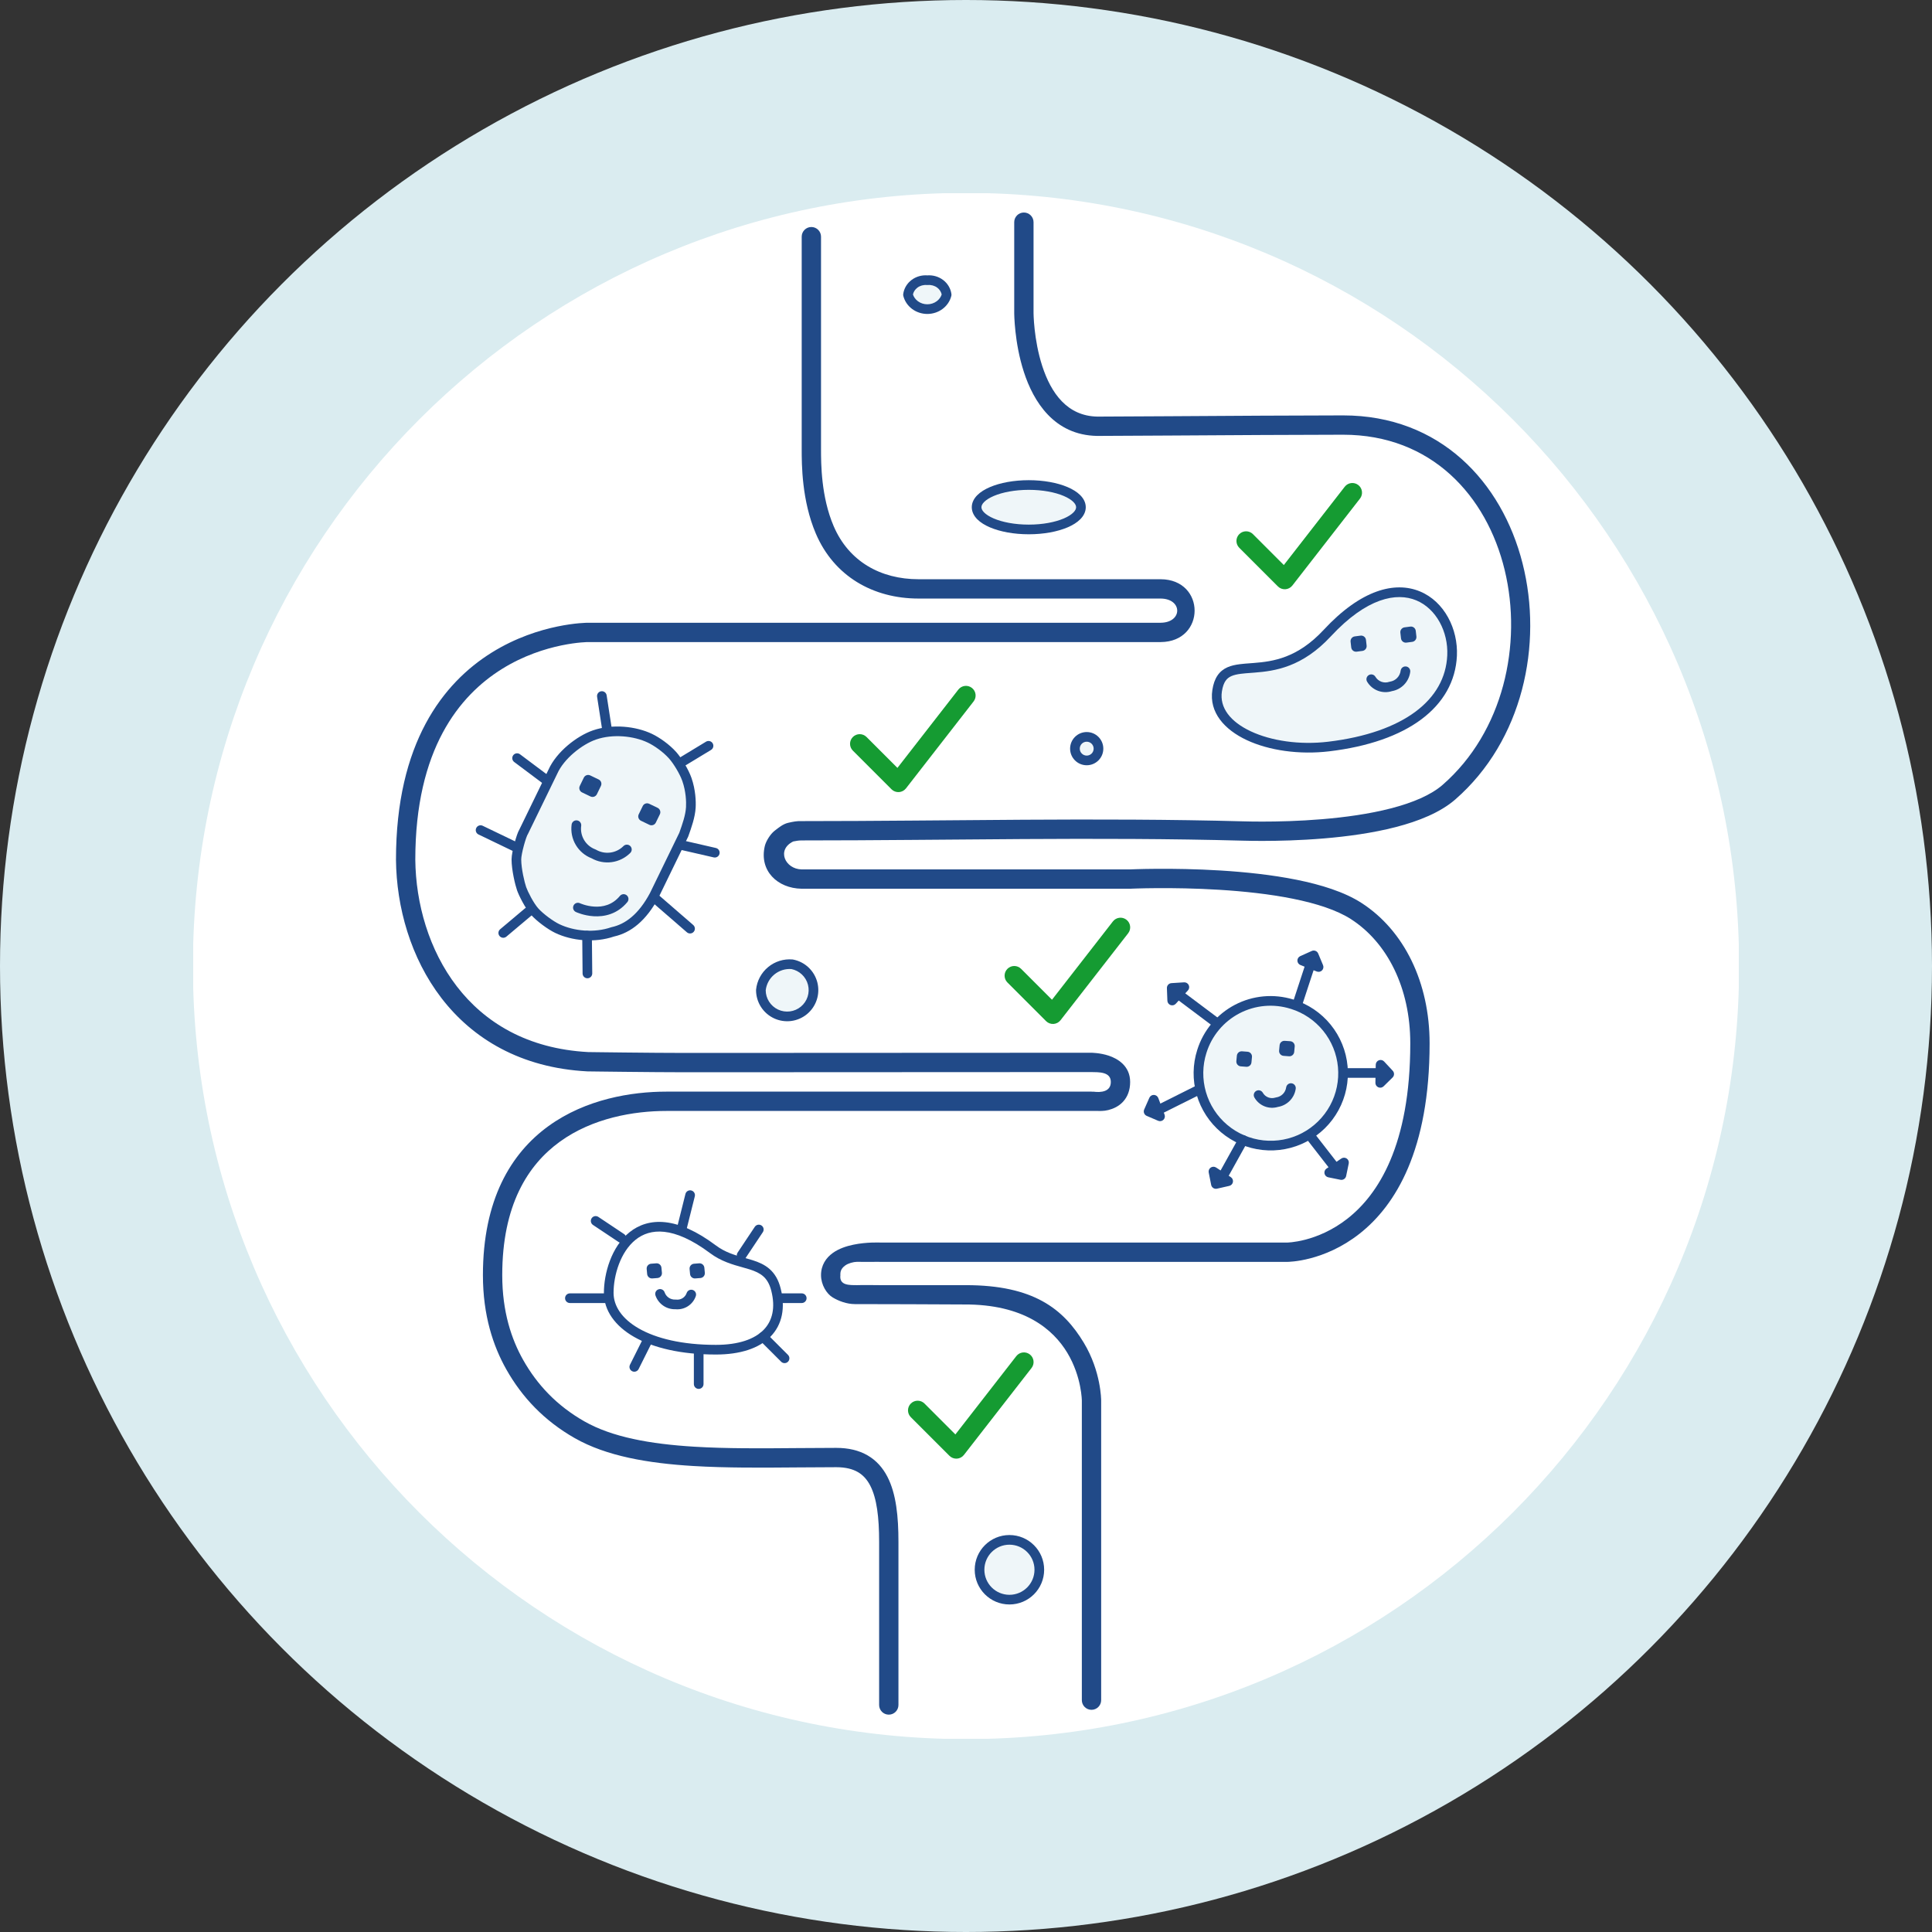 <svg xmlns="http://www.w3.org/2000/svg" fill="none" viewBox="0 0 200 200" height="200" width="200">
<rect x="0" y="0" width="200" height="200" fill="#333333" stroke="none"/>
<circle fill="#DAECF0" r="100" cy="100" cx="100"></circle>
<g clip-path="url(#clip0_5004_28749)">
<path fill="white" d="M100 180.031C144.2 180.031 180.031 144.2 180.031 100C180.031 55.8 144.2 19.969 100 19.969C55.8 19.969 19.969 55.8 19.969 100C19.969 144.2 55.8 180.031 100 180.031Z"></path>
<path fill="#214A88" d="M105.992 22C106.544 22 106.992 22.448 106.992 23V32.379L106.992 32.382L106.992 32.401C106.993 32.42 106.993 32.449 106.994 32.487C106.996 32.565 106.999 32.681 107.006 32.832C107.02 33.132 107.049 33.566 107.106 34.089C107.221 35.138 107.448 36.522 107.895 37.897C108.808 40.701 110.479 43.075 113.609 43.126C113.97 43.132 117.013 43.113 120.984 43.088C126.868 43.051 134.788 43.002 139.041 43.002C159.121 43.002 164.614 70.577 150.656 82.755C149.106 84.106 146.864 85.005 144.491 85.618C142.095 86.238 139.456 86.594 137.019 86.797C134.577 87 132.314 87.051 130.662 87.051C129.836 87.051 129.161 87.038 128.691 87.026C113.451 86.615 98.233 87.001 82.992 87.001C82.705 87.001 82.423 87.043 82.143 87.103C82.131 87.106 82.12 87.109 82.109 87.111C80.362 87.969 81.271 89.963 82.981 90.001L82.992 90.001H82.993L82.995 90.001L116.97 90.001L116.998 90C117.032 89.998 117.081 89.996 117.146 89.994C117.275 89.989 117.464 89.982 117.706 89.975C118.19 89.961 118.886 89.945 119.742 89.94C121.451 89.928 123.799 89.957 126.353 90.114C128.903 90.272 131.676 90.56 134.229 91.074C136.762 91.584 139.168 92.333 140.922 93.46C145.377 96.321 147.992 101.735 147.992 108.001C147.992 119.041 144.475 124.773 140.744 127.71C138.898 129.163 137.05 129.892 135.658 130.257C134.962 130.44 134.377 130.533 133.96 130.579C133.751 130.603 133.584 130.615 133.465 130.621C133.405 130.624 133.358 130.626 133.323 130.627C133.306 130.627 133.291 130.628 133.281 130.628L133.267 130.628L133.26 130.628H133.258H91.065C91.057 130.628 91.049 130.628 91.04 130.628C91.032 130.628 91.025 130.627 91.017 130.627L91.011 130.627L90.977 130.625C90.946 130.624 90.898 130.623 90.836 130.622C90.711 130.621 90.529 130.622 90.31 130.63C89.867 130.646 88.891 130.619 88.726 130.622C88.332 130.63 87.809 130.775 87.498 131C86.992 131.367 86.992 131.731 86.992 132H86.998C86.86 133.097 87.958 133.029 88.726 133.038C89.505 133.014 90.285 133.034 91.065 133.038H99.998C106.998 133.038 110.085 135.5 112.197 139.003C113.097 140.497 113.544 141.983 113.766 143.09C113.878 143.646 113.934 144.111 113.963 144.443C113.977 144.609 113.984 144.742 113.988 144.837C113.99 144.884 113.991 144.922 113.992 144.949L113.992 144.982L113.992 144.993L113.992 144.997V144.999V145V176C113.992 176.552 113.544 177 112.992 177C112.44 177 111.992 176.552 111.992 176L111.992 145.003L111.992 145.002L111.992 145L111.992 144.988C111.992 144.974 111.991 144.95 111.99 144.917C111.987 144.851 111.982 144.748 111.97 144.615C111.947 144.347 111.9 143.956 111.805 143.484C111.615 142.536 111.235 141.282 110.484 140.035C109.02 137.607 105.998 135 99.776 135.038C96.017 135.022 92.256 135 88.498 135C87.662 135 86.819 134.684 86.198 134.309C85.57 133.931 84.992 133.004 84.992 132C84.992 130.96 85.521 130.207 86.198 129.716C86.838 129.251 87.63 128.999 88.324 128.854C89.032 128.705 89.727 128.65 90.235 128.631C90.492 128.622 90.706 128.621 90.859 128.623C90.935 128.624 90.996 128.625 91.039 128.626L91.086 128.628L133.254 128.628L133.256 128.628L133.257 128.628H133.258L133.272 128.628C133.281 128.627 133.293 128.627 133.307 128.627C133.322 128.626 133.34 128.625 133.36 128.624C133.442 128.62 133.57 128.611 133.737 128.592C134.07 128.554 134.559 128.478 135.15 128.323C136.333 128.012 137.919 127.389 139.507 126.139C142.643 123.67 145.992 118.588 145.992 108.001C145.992 102.265 143.607 97.561 139.841 95.142C138.4 94.217 136.285 93.528 133.834 93.035C131.402 92.546 128.728 92.265 126.229 92.111C123.734 91.956 121.433 91.929 119.755 91.94C118.916 91.945 118.235 91.96 117.764 91.974C117.529 91.981 117.346 91.987 117.223 91.992C117.162 91.995 117.115 91.997 117.084 91.998L117.05 91.999L117.041 92L117.04 92C117.024 92.001 117.008 92.001 116.992 92.001H82.992L82.985 92.001L82.973 92.001C80.498 91.96 78.573 90.151 79.171 87.59L79.173 87.581L79.174 87.577C79.298 87.064 79.74 86.359 80.165 86.019L80.176 86.01L80.202 85.99C80.605 85.674 81.058 85.307 81.567 85.183L81.569 85.183L81.572 85.182L81.581 85.18L81.612 85.173C82.075 85.066 82.552 84.971 83.029 85.001C98.276 85.001 113.499 84.615 128.745 85.026C129.199 85.038 129.856 85.051 130.662 85.051C132.276 85.051 134.482 85.001 136.853 84.804C139.228 84.606 141.745 84.263 143.99 83.682C146.257 83.096 148.14 82.295 149.341 81.247C161.91 70.282 157.336 45.002 139.041 45.002C134.849 45.002 126.985 45.051 121.093 45.087C117.057 45.113 113.947 45.132 113.576 45.126C109.112 45.053 106.982 41.554 105.994 38.516C105.49 36.968 105.241 35.439 105.118 34.306C105.056 33.736 105.024 33.261 105.008 32.926C105 32.758 104.996 32.625 104.994 32.532C104.993 32.485 104.993 32.449 104.992 32.423L104.992 32.393L104.992 32.384L104.992 32.381V32.38V23C104.992 22.448 105.44 22 105.992 22ZM83.992 23.5C84.544 23.5 84.992 23.948 84.992 24.5V46.5C84.992 48.008 85.001 51.432 86.299 54.462C87.868 58.127 91.16 59.962 95.092 59.962H120.149H120.15L120.156 59.962C124.834 59.986 124.836 66.438 120.157 66.467L120.15 66.467C120.15 66.467 120.149 66.467 120.157 66.467L120.149 66.467H60.854L60.85 66.467L60.82 66.468C60.791 66.468 60.746 66.469 60.684 66.472C60.56 66.477 60.374 66.487 60.133 66.509C59.65 66.552 58.952 66.639 58.111 66.814C56.425 67.164 54.185 67.864 51.953 69.257C47.55 72.003 42.993 77.553 42.992 88.995C43.038 93.522 44.397 98.351 47.292 102.112C50.164 105.843 54.582 108.571 60.888 108.91L61.968 108.924C62.65 108.933 63.595 108.944 64.647 108.955C66.753 108.978 69.282 109 70.992 109L112.937 108.98L112.945 108.98C112.957 108.98 112.938 108.98 112.938 108.98L112.945 108.98L112.957 108.98L112.994 108.981C113.024 108.981 113.065 108.983 113.116 108.985C113.217 108.99 113.357 108.999 113.524 109.018C113.853 109.054 114.309 109.128 114.779 109.284C115.67 109.579 116.992 110.325 116.992 112.005C116.992 112.845 116.732 113.535 116.258 114.049C115.802 114.542 115.227 114.787 114.735 114.911C114.242 115.034 113.833 115.009 113.498 115C113.327 114.995 112.998 115 112.998 115C112.962 114.996 112.949 115.008 112.923 115.005H68.992C65.609 115.005 61.346 115.734 57.956 118.188C54.621 120.602 51.992 124.782 51.992 132.005C51.992 135.819 52.96 138.651 54.147 140.762C55.609 143.359 57.652 145.521 60.487 147.136C63.36 148.773 67.292 149.483 71.873 149.762C75.225 149.967 78.827 149.937 82.513 149.906C83.856 149.895 85.211 149.884 86.569 149.884C87.828 149.884 88.912 150.138 89.818 150.664C90.729 151.193 91.391 151.958 91.863 152.87C92.78 154.643 93.007 157.036 93.007 159.6V176.5C93.007 177.052 92.559 177.5 92.007 177.5C91.455 177.5 91.007 177.052 91.007 176.5V159.6C91.007 157.064 90.764 155.099 90.086 153.789C89.76 153.159 89.344 152.702 88.814 152.393C88.278 152.082 87.559 151.884 86.569 151.884C85.252 151.884 83.922 151.895 82.593 151.906C78.884 151.937 75.178 151.967 71.751 151.759C67.102 151.476 62.785 150.747 59.497 148.874C56.332 147.071 54.035 144.641 52.404 141.742C51.058 139.349 49.992 136.181 49.992 132.005C49.992 124.223 52.866 119.403 56.783 116.568C60.644 113.774 65.381 113.005 68.992 113.005H112.992C113.045 113.005 113.098 113.009 113.151 113.018L113.152 113.018L113.153 113.018L113.155 113.018V113.005C113.98 113.118 114.992 113.021 114.992 112.005C114.992 110.925 113.717 110.997 112.949 110.98L112.938 110.98H112.937L112.935 110.98L112.934 110.98L70.993 111C69.271 111 66.731 110.977 64.626 110.955C63.572 110.944 62.626 110.932 61.943 110.924L60.846 110.91L60.842 110.91L60.841 110.91C60.828 110.91 60.815 110.909 60.801 110.909C53.896 110.543 48.934 107.524 45.707 103.332C42.501 99.166 41.041 93.892 40.992 89.01L40.992 89C40.992 76.913 45.865 70.697 50.894 67.56C53.377 66.011 55.852 65.24 57.703 64.856C58.63 64.663 59.406 64.566 59.955 64.517C60.23 64.492 60.448 64.48 60.601 64.474C60.677 64.47 60.737 64.469 60.78 64.468L60.831 64.467L60.846 64.467L60.851 64.467L60.853 64.467H60.854H120.149C122.431 64.451 122.441 61.987 120.156 61.962L95.092 61.962C90.369 61.962 86.341 59.643 84.46 55.25C82.992 51.82 82.992 48.038 82.992 46.528V24.5C82.992 23.948 83.44 23.5 83.992 23.5Z" clip-rule="evenodd" fill-rule="evenodd"></path>
<path fill="#EFF6F9" d="M67.278 76.422C67.997 76.765 68.961 77.44 69.618 78.172C70.142 78.756 70.825 79.885 71.106 80.686C71.515 81.851 71.548 83 71.515 83.578C71.463 84.5 71.106 85.5 70.782 86.406L67.738 92.662C66.497 95 64.997 96.124 63.43 96.465C61.548 97.114 59.316 96.898 57.694 96.124C56.997 95.792 55.916 95 55.354 94.375C54.793 93.75 54.172 92.5 53.997 92C53.821 91.5 53.457 90 53.457 88.969C53.457 88.256 53.997 86.406 54.19 86.141L57.234 79.885C57.997 78.172 59.997 76.615 61.542 76.082C63.43 75.431 65.732 75.685 67.278 76.422Z" clip-rule="evenodd" fill-rule="evenodd"></path>
<path fill="#214A88" d="M67.063 76.874C65.623 76.187 63.458 75.95 61.705 76.555C61.002 76.797 60.169 77.284 59.418 77.922C58.666 78.561 58.032 79.321 57.691 80.088L57.683 80.103L54.64 86.359C54.627 86.386 54.612 86.412 54.594 86.436C54.597 86.432 54.599 86.43 54.599 86.43C54.599 86.43 54.587 86.451 54.563 86.507C54.535 86.57 54.503 86.655 54.466 86.76C54.393 86.968 54.311 87.235 54.234 87.518C54.074 88.106 53.957 88.687 53.957 88.969C53.957 89.926 54.305 91.368 54.469 91.835C54.544 92.05 54.73 92.461 54.97 92.901C55.211 93.343 55.485 93.772 55.726 94.041C56.242 94.615 57.27 95.368 57.909 95.673C59.422 96.394 61.518 96.595 63.267 95.992C63.286 95.986 63.305 95.98 63.324 95.976C64.708 95.676 66.101 94.676 67.292 92.435L70.32 86.212C70.647 85.298 70.969 84.378 71.016 83.55C71.046 83.014 71.015 81.935 70.634 80.851C70.376 80.114 69.727 79.042 69.246 78.506C68.637 77.828 67.728 77.191 67.063 76.874ZM61.379 75.609C63.403 74.912 65.84 75.182 67.493 75.971C68.266 76.339 69.285 77.052 69.99 77.838C70.557 78.469 71.274 79.655 71.578 80.52C72.015 81.766 72.049 82.986 72.014 83.606C71.957 84.606 71.577 85.668 71.26 86.553L71.252 86.575C71.246 86.592 71.239 86.608 71.231 86.625L68.188 92.881C68.185 92.886 68.183 92.891 68.18 92.896C66.897 95.313 65.302 96.56 63.565 96.947C61.557 97.63 59.203 97.398 57.479 96.576C56.724 96.216 55.589 95.385 54.982 94.709C54.663 94.353 54.345 93.844 54.092 93.38C53.837 92.914 53.625 92.451 53.525 92.166C53.338 91.632 52.957 90.074 52.957 88.969C52.957 88.538 53.11 87.838 53.269 87.256C53.351 86.954 53.44 86.664 53.522 86.429C53.563 86.311 53.605 86.203 53.644 86.112C53.672 86.045 53.71 85.964 53.755 85.892L56.781 79.673C57.203 78.731 57.948 77.859 58.771 77.16C59.597 76.458 60.536 75.9 61.379 75.609Z" clip-rule="evenodd" fill-rule="evenodd"></path>
<path fill="#EFF6F9" d="M59.824 93.955C59.824 93.955 62.696 95.307 64.558 93.065Z" clip-rule="evenodd" fill-rule="evenodd"></path>
<path fill="#214A88" d="M64.878 92.68C65.091 92.857 65.12 93.172 64.943 93.385C63.88 94.664 62.519 94.914 61.463 94.85C60.938 94.818 60.48 94.709 60.155 94.609C59.992 94.559 59.86 94.51 59.767 94.473C59.721 94.455 59.684 94.439 59.657 94.428L59.626 94.414L59.617 94.41L59.614 94.408L59.612 94.408L59.612 94.407C59.612 94.407 59.611 94.407 59.822 93.959L59.611 94.407C59.361 94.29 59.254 93.992 59.372 93.742C59.489 93.492 59.787 93.385 60.036 93.502L60.039 93.503L60.057 93.511C60.073 93.518 60.1 93.53 60.136 93.544C60.207 93.572 60.314 93.612 60.449 93.653C60.721 93.737 61.097 93.826 61.523 93.851C62.369 93.903 63.375 93.708 64.174 92.745C64.35 92.533 64.666 92.504 64.878 92.68Z" clip-rule="evenodd" fill-rule="evenodd"></path>
<path fill="#214A88" d="M59.736 84.927C60.01 84.964 60.202 85.215 60.165 85.489C60.096 86 60.203 86.52 60.468 86.963C60.733 87.405 61.141 87.745 61.624 87.925C61.65 87.935 61.676 87.947 61.7 87.961C62.148 88.221 62.67 88.325 63.184 88.257C63.698 88.189 64.175 87.953 64.541 87.585C64.736 87.39 65.052 87.389 65.248 87.584C65.444 87.778 65.445 88.095 65.25 88.291C64.729 88.815 64.048 89.152 63.316 89.249C62.596 89.344 61.866 89.203 61.235 88.847C60.556 88.584 59.985 88.102 59.61 87.476C59.229 86.839 59.075 86.092 59.174 85.356C59.211 85.082 59.462 84.89 59.736 84.927Z" clip-rule="evenodd" fill-rule="evenodd"></path>
<path fill="#DAECF0" d="M60.885 80.722L60.469 81.579L61.34 81.998L61.756 81.141L60.885 80.722Z" clip-rule="evenodd" fill-rule="evenodd"></path>
<path fill="#214A88" d="M60.435 80.504C60.556 80.256 60.854 80.152 61.102 80.272L61.973 80.691C62.093 80.749 62.185 80.852 62.229 80.977C62.272 81.103 62.264 81.24 62.206 81.36L61.79 82.217C61.669 82.465 61.371 82.568 61.123 82.449L60.252 82.03C60.132 81.972 60.04 81.869 59.996 81.744C59.953 81.618 59.961 81.48 60.019 81.361L60.435 80.504Z" clip-rule="evenodd" fill-rule="evenodd"></path>
<path fill="#DAECF0" d="M66.987 83.658L66.57 84.515L67.442 84.934L67.858 84.077L66.987 83.658Z" clip-rule="evenodd" fill-rule="evenodd"></path>
<path fill="#214A88" d="M66.537 83.439C66.657 83.192 66.955 83.088 67.204 83.207L68.075 83.626C68.195 83.684 68.287 83.787 68.33 83.913C68.374 84.038 68.366 84.176 68.308 84.296L67.891 85.153C67.771 85.4 67.473 85.504 67.225 85.385L66.353 84.965C66.234 84.908 66.142 84.805 66.098 84.679C66.054 84.554 66.062 84.416 66.121 84.296L66.537 83.439Z" clip-rule="evenodd" fill-rule="evenodd"></path>
<path fill="#214A88" d="M62.228 71.56C62.501 71.517 62.757 71.705 62.799 71.978L63.333 75.437C63.375 75.71 63.188 75.966 62.915 76.008C62.642 76.05 62.387 75.863 62.345 75.59L61.811 72.13C61.769 71.857 61.956 71.602 62.228 71.56ZM73.774 76.946C73.917 77.182 73.842 77.49 73.606 77.633L70.766 79.354C70.53 79.497 70.222 79.422 70.079 79.186C69.936 78.95 70.012 78.642 70.248 78.499L73.087 76.778C73.324 76.635 73.631 76.71 73.774 76.946ZM53.129 78.182C53.295 77.961 53.608 77.916 53.829 78.081L56.868 80.358C57.089 80.523 57.134 80.837 56.969 81.058C56.803 81.279 56.49 81.324 56.269 81.158L53.23 78.882C53.009 78.716 52.964 78.403 53.129 78.182ZM49.3 85.717C49.419 85.468 49.718 85.363 49.967 85.483L53.452 87.16C53.701 87.28 53.805 87.579 53.685 87.828C53.566 88.077 53.267 88.181 53.018 88.061L49.533 86.384C49.284 86.264 49.18 85.965 49.3 85.717ZM70.02 87.358C70.081 87.088 70.35 86.92 70.619 86.982L74.109 87.783C74.378 87.845 74.546 88.113 74.484 88.382C74.423 88.651 74.154 88.82 73.885 88.758L70.395 87.957C70.126 87.895 69.958 87.627 70.02 87.358ZM67.553 92.768C67.734 92.559 68.05 92.537 68.258 92.718L71.762 95.756C71.97 95.937 71.993 96.252 71.812 96.461C71.631 96.67 71.315 96.692 71.107 96.511L67.603 93.473C67.394 93.292 67.372 92.976 67.553 92.768ZM55.075 94.073C55.253 94.284 55.226 94.599 55.014 94.777L52.42 96.961C52.208 97.139 51.893 97.112 51.715 96.9C51.537 96.689 51.564 96.374 51.776 96.196L54.371 94.012C54.582 93.834 54.897 93.861 55.075 94.073ZM60.767 96.356C61.043 96.353 61.269 96.575 61.272 96.851L61.309 100.767C61.312 101.043 61.09 101.269 60.814 101.272C60.538 101.274 60.312 101.053 60.309 100.776L60.272 96.861C60.269 96.585 60.491 96.359 60.767 96.356Z" clip-rule="evenodd" fill-rule="evenodd"></path>
<path fill="#214A88" d="M68.166 133.472C68.427 133.382 68.711 133.521 68.801 133.782C68.88 134.011 69.031 134.208 69.232 134.343C69.432 134.478 69.671 134.544 69.913 134.531C69.942 134.53 69.971 134.531 69.999 134.534C70.231 134.562 70.465 134.509 70.662 134.385C70.86 134.26 71.008 134.072 71.083 133.851C71.172 133.589 71.456 133.449 71.717 133.538C71.979 133.626 72.119 133.91 72.03 134.172C71.882 134.61 71.587 134.984 71.196 135.23C70.817 135.47 70.369 135.575 69.924 135.532C69.48 135.546 69.042 135.421 68.673 135.172C68.292 134.915 68.005 134.541 67.856 134.107C67.766 133.846 67.904 133.561 68.166 133.472Z" clip-rule="evenodd" fill-rule="evenodd"></path>
<path fill="#214A88" d="M68.878 126.525C70.374 126.688 72.108 127.428 74.102 128.922C75.075 129.65 76.061 129.927 77.048 130.203C77.337 130.284 77.626 130.365 77.915 130.458C78.533 130.655 79.148 130.911 79.666 131.367C80.194 131.832 80.584 132.472 80.813 133.375C81.32 135.372 80.98 137.123 79.765 138.365C78.571 139.586 76.621 140.22 74.106 140.22C70.495 140.22 67.629 139.531 65.647 138.399C63.664 137.267 62.516 135.655 62.516 133.837V133.837C62.516 131.835 63.285 129.069 65.169 127.559C66.13 126.788 67.366 126.36 68.878 126.525ZM63.516 133.837C63.516 135.182 64.358 136.512 66.143 137.531C67.928 138.55 70.608 139.22 74.106 139.22C76.481 139.22 78.118 138.618 79.05 137.666C79.962 136.734 80.288 135.373 79.844 133.621C79.656 132.881 79.359 132.429 79.005 132.118C78.642 131.798 78.183 131.593 77.611 131.41C77.381 131.337 77.131 131.267 76.868 131.194C75.86 130.914 74.641 130.575 73.503 129.722C71.594 128.293 70.028 127.657 68.769 127.519C67.527 127.383 66.554 127.73 65.794 128.339C64.237 129.588 63.516 132.001 63.516 133.837" clip-rule="evenodd" fill-rule="evenodd"></path>
<path fill="#214A88" d="M71.562 123.237C71.83 123.304 71.993 123.576 71.926 123.844L71.037 127.399C70.97 127.667 70.698 127.83 70.43 127.763C70.162 127.696 70 127.424 70.067 127.157L70.956 123.601C71.022 123.333 71.294 123.17 71.562 123.237ZM61.247 126.112C61.4 125.882 61.71 125.82 61.94 125.973L64.607 127.751C64.837 127.904 64.899 128.214 64.746 128.444C64.592 128.674 64.282 128.736 64.052 128.583L61.385 126.805C61.156 126.652 61.094 126.341 61.247 126.112ZM78.829 126.862C79.059 127.015 79.121 127.325 78.968 127.555L77.19 130.222C77.037 130.452 76.726 130.514 76.496 130.361C76.267 130.207 76.205 129.897 76.358 129.667L78.136 127C78.289 126.771 78.599 126.709 78.829 126.862ZM58.496 134.389C58.496 134.113 58.72 133.889 58.996 133.889V134.389V134.889C58.72 134.889 58.496 134.665 58.496 134.389ZM58.996 134.389V134.889H62.996C63.272 134.889 63.496 134.665 63.496 134.389C63.496 134.113 63.272 133.889 62.996 133.889H58.996V134.389ZM80.274 134.389C80.274 134.113 80.498 133.889 80.774 133.889H82.996C83.272 133.889 83.496 134.113 83.496 134.389C83.496 134.665 83.272 134.889 82.996 134.889H80.774C80.498 134.889 80.274 134.665 80.274 134.389ZM78.642 138.035C78.838 137.84 79.154 137.84 79.35 138.035L81.572 140.258C81.767 140.453 81.767 140.769 81.572 140.965C81.377 141.16 81.06 141.16 80.865 140.965L78.642 138.743C78.447 138.547 78.447 138.231 78.642 138.035ZM67.22 138.386C67.467 138.51 67.567 138.81 67.443 139.057L66.11 141.724C65.987 141.971 65.686 142.071 65.439 141.947C65.192 141.824 65.092 141.523 65.216 141.276L66.549 138.61C66.672 138.363 66.973 138.263 67.22 138.386ZM72.329 139.222C72.606 139.222 72.829 139.446 72.829 139.722V143.278C72.829 143.554 72.606 143.778 72.329 143.778C72.053 143.778 71.829 143.554 71.829 143.278V139.722C71.829 139.446 72.053 139.222 72.329 139.222Z" clip-rule="evenodd" fill-rule="evenodd"></path>
<path fill="#DAECF0" d="M67.975 131.278L68.025 131.802L67.491 131.844L67.441 131.319L67.975 131.278Z" clip-rule="evenodd" fill-rule="evenodd"></path>
<path fill="#214A88" d="M67.936 130.779C68.208 130.758 68.447 130.959 68.472 131.231L68.522 131.755C68.535 131.888 68.493 132.021 68.407 132.124C68.321 132.227 68.197 132.29 68.064 132.301L67.53 132.343C67.258 132.364 67.019 132.163 66.993 131.891L66.944 131.366C66.931 131.232 66.972 131.099 67.059 130.997C67.145 130.894 67.269 130.83 67.403 130.82L67.936 130.779Z" clip-rule="evenodd" fill-rule="evenodd"></path>
<path fill="#DAECF0" d="M72.416 131.278L72.466 131.803L71.933 131.844L71.883 131.32L72.416 131.278Z" clip-rule="evenodd" fill-rule="evenodd"></path>
<path fill="#214A88" d="M72.377 130.779C72.649 130.758 72.888 130.959 72.914 131.231L72.964 131.756C72.976 131.89 72.935 132.023 72.848 132.125C72.762 132.228 72.638 132.291 72.504 132.302L71.971 132.343C71.699 132.363 71.461 132.163 71.435 131.891L71.385 131.367C71.372 131.233 71.414 131.101 71.5 130.998C71.586 130.895 71.71 130.832 71.844 130.821L72.377 130.779Z" clip-rule="evenodd" fill-rule="evenodd"></path>
<path fill="#EFF6F9" d="M137.396 65.539C144.996 57.352 150.557 62.674 150.319 67.861C150.092 72.817 145.496 76.331 137.544 77.279C131.496 78 125.38 75.5 125.996 71.5C126.69 67 131.706 71.669 137.396 65.539Z" clip-rule="evenodd" fill-rule="evenodd"></path>
<path fill="#214A88" d="M146.606 62.147C144.578 61.307 141.5 61.854 137.763 65.879C136.291 67.465 134.848 68.367 133.493 68.89C132.142 69.412 130.901 69.548 129.862 69.629C129.728 69.64 129.598 69.65 129.473 69.659C129.107 69.686 128.778 69.71 128.471 69.749C128.062 69.8 127.736 69.873 127.473 69.99C127.219 70.102 127.022 70.256 126.866 70.485C126.705 70.721 126.57 71.063 126.491 71.576C126.233 73.248 127.355 74.71 129.484 75.707C131.594 76.696 134.538 77.134 137.486 76.783C141.408 76.315 144.452 75.219 146.531 73.672C148.597 72.133 149.715 70.148 149.82 67.838C149.932 65.402 148.677 63.003 146.606 62.147ZM146.989 61.222C149.539 62.277 150.945 65.133 150.819 67.884C150.698 70.529 149.404 72.779 147.128 74.474C144.864 76.159 141.634 77.295 137.604 77.776C134.503 78.145 131.366 77.694 129.06 76.613C126.772 75.541 125.144 73.752 125.503 71.424C125.597 70.813 125.771 70.316 126.039 69.922C126.312 69.521 126.665 69.254 127.068 69.075C127.462 68.901 127.899 68.813 128.346 68.757C128.681 68.714 129.047 68.687 129.421 68.66C129.541 68.651 129.663 68.642 129.784 68.632C130.797 68.553 131.921 68.425 133.133 67.957C134.34 67.491 135.657 66.678 137.03 65.199C140.894 61.037 144.397 60.15 146.989 61.222Z" clip-rule="evenodd" fill-rule="evenodd"></path>
<path fill="#214A88" d="M145.552 68.992C145.826 69.025 146.021 69.275 145.987 69.549C145.926 70.049 145.703 70.514 145.353 70.876C145.013 71.227 144.571 71.462 144.09 71.546C143.622 71.695 143.118 71.683 142.656 71.513C142.182 71.338 141.782 71.004 141.523 70.569C141.382 70.332 141.461 70.025 141.698 69.884C141.935 69.743 142.242 69.821 142.383 70.059C142.524 70.297 142.743 70.479 143.003 70.575C143.263 70.671 143.547 70.674 143.809 70.585C143.837 70.576 143.865 70.569 143.893 70.565C144.175 70.521 144.436 70.386 144.635 70.18C144.833 69.975 144.96 69.71 144.995 69.427C145.029 69.153 145.278 68.958 145.552 68.992Z" clip-rule="evenodd" fill-rule="evenodd"></path>
<path fill="#DAECF0" d="M145.461 65.439L145.528 66.028L146.128 65.949L146.061 65.36L145.461 65.439Z" clip-rule="evenodd" fill-rule="evenodd"></path>
<path fill="#214A88" d="M146.369 64.966C146.475 65.049 146.543 65.17 146.558 65.303L146.625 65.892C146.656 66.163 146.464 66.409 146.193 66.445L145.593 66.524C145.46 66.541 145.326 66.504 145.22 66.422C145.114 66.339 145.046 66.218 145.031 66.084L144.964 65.495C144.933 65.224 145.125 64.979 145.396 64.943L145.996 64.864C146.129 64.847 146.263 64.883 146.369 64.966Z" clip-rule="evenodd" fill-rule="evenodd"></path>
<path fill="#DAECF0" d="M140.309 66.376L140.376 66.965L140.976 66.886L140.909 66.297L140.309 66.376Z" clip-rule="evenodd" fill-rule="evenodd"></path>
<path fill="#214A88" d="M141.216 65.903C141.322 65.986 141.39 66.107 141.405 66.24L141.472 66.829C141.503 67.1 141.311 67.346 141.041 67.382L140.441 67.461C140.308 67.478 140.173 67.441 140.068 67.359C139.962 67.276 139.894 67.155 139.879 67.021L139.812 66.432C139.781 66.161 139.973 65.916 140.243 65.88L140.843 65.801C140.976 65.784 141.111 65.82 141.216 65.903Z" clip-rule="evenodd" fill-rule="evenodd"></path>
<path fill="#EFF6F9" d="M133.748 103.951C135.167 104.387 136.424 105.235 137.36 106.387C138.295 107.539 138.867 108.943 139.003 110.421C139.139 111.899 138.833 113.384 138.123 114.687C137.413 115.99 136.332 117.053 135.017 117.741C133.701 118.428 132.211 118.71 130.736 118.548C129.261 118.387 127.866 117.791 126.73 116.836C125.595 115.881 124.768 114.61 124.356 113.184C123.945 111.758 123.966 110.242 124.418 108.828C125.009 106.944 126.324 105.373 128.073 104.458C129.823 103.544 131.864 103.362 133.748 103.953V103.951Z" clip-rule="evenodd" fill-rule="evenodd"></path>
<path fill="#214A88" d="M133.599 104.43C131.841 103.879 129.937 104.049 128.305 104.901C126.673 105.754 125.446 107.221 124.895 108.978L124.894 108.98L124.894 108.98C124.472 110.3 124.453 111.714 124.837 113.045C125.221 114.376 125.992 115.562 127.052 116.453C128.112 117.345 129.413 117.901 130.79 118.051C132.167 118.202 133.557 117.939 134.785 117.298C136.012 116.656 137.021 115.664 137.684 114.448C138.346 113.232 138.632 111.846 138.505 110.467C138.379 109.087 137.845 107.777 136.971 106.702C136.107 105.638 134.948 104.851 133.641 104.441C133.627 104.438 133.613 104.434 133.599 104.43ZM133.856 103.462C131.857 102.848 129.696 103.046 127.842 104.015C125.975 104.991 124.572 106.667 123.941 108.677C123.459 110.185 123.437 111.802 123.876 113.322C124.315 114.844 125.197 116.2 126.409 117.219C127.62 118.238 129.108 118.874 130.682 119.045C132.256 119.217 133.845 118.918 135.248 118.184C136.651 117.451 137.805 116.317 138.562 114.926C139.319 113.536 139.646 111.952 139.501 110.375C139.356 108.798 138.746 107.301 137.748 106.072C136.749 104.843 135.408 103.938 133.895 103.473C133.882 103.469 133.869 103.465 133.856 103.462Z" clip-rule="evenodd" fill-rule="evenodd"></path>
<path fill="#214A88" d="M133.709 112.143C133.982 112.182 134.172 112.435 134.133 112.709C134.065 113.185 133.845 113.626 133.505 113.966C133.174 114.296 132.749 114.513 132.289 114.588C131.84 114.723 131.359 114.704 130.921 114.533C130.47 114.358 130.093 114.032 129.854 113.611C129.718 113.371 129.802 113.066 130.043 112.929C130.283 112.793 130.588 112.878 130.724 113.118C130.849 113.339 131.047 113.51 131.284 113.602C131.52 113.694 131.781 113.701 132.023 113.623C132.05 113.614 132.078 113.608 132.106 113.604C132.368 113.567 132.611 113.446 132.798 113.259C132.985 113.072 133.106 112.829 133.143 112.568C133.182 112.294 133.436 112.104 133.709 112.143Z" clip-rule="evenodd" fill-rule="evenodd"></path>
<path fill="#DAECF0" d="M128.538 109.33L128.484 109.891L129.052 109.935L129.106 109.374L128.538 109.33Z" clip-rule="evenodd" fill-rule="evenodd"></path>
<path fill="#214A88" d="M128.04 109.282C128.066 109.01 128.304 108.81 128.576 108.831L129.144 108.875C129.278 108.885 129.402 108.949 129.488 109.051C129.575 109.154 129.616 109.287 129.603 109.42L129.55 109.982C129.524 110.253 129.286 110.454 129.014 110.433L128.446 110.389C128.312 110.379 128.188 110.315 128.102 110.212C128.015 110.11 127.974 109.977 127.987 109.843L128.04 109.282Z" clip-rule="evenodd" fill-rule="evenodd"></path>
<path fill="#DAECF0" d="M132.963 108.246L132.91 108.802L133.478 108.846L133.531 108.285L132.963 108.246Z" clip-rule="evenodd" fill-rule="evenodd"></path>
<path fill="#214A88" d="M132.465 108.199C132.49 107.929 132.726 107.728 132.997 107.747L133.565 107.786C133.699 107.795 133.824 107.859 133.912 107.961C133.999 108.064 134.041 108.197 134.028 108.331L133.976 108.893C133.951 109.165 133.712 109.366 133.44 109.345L132.872 109.301C132.738 109.291 132.614 109.227 132.528 109.124C132.441 109.022 132.4 108.889 132.412 108.756L132.465 108.199Z" clip-rule="evenodd" fill-rule="evenodd"></path>
<path fill="#214A88" d="M135.757 99.523C136.019 99.609 136.162 99.892 136.076 100.154L134.773 104.125C134.687 104.387 134.405 104.53 134.142 104.444C133.88 104.358 133.737 104.075 133.823 103.813L135.126 99.842C135.212 99.58 135.494 99.437 135.757 99.523ZM121.733 102.733C121.899 102.512 122.212 102.467 122.433 102.633L126.176 105.44C126.397 105.606 126.442 105.919 126.276 106.14C126.111 106.361 125.797 106.406 125.576 106.24L121.833 103.433C121.612 103.267 121.568 102.954 121.733 102.733ZM138.96 111.075C138.96 110.799 139.184 110.575 139.46 110.575H142.72C142.996 110.575 143.22 110.799 143.22 111.075C143.22 111.351 142.996 111.575 142.72 111.575H139.46C139.184 111.575 138.96 111.351 138.96 111.075ZM124.452 112.635C124.576 112.882 124.475 113.182 124.228 113.306L120.485 115.177C120.238 115.301 119.938 115.2 119.815 114.953C119.691 114.706 119.791 114.406 120.038 114.283L123.781 112.411C124.028 112.288 124.329 112.388 124.452 112.635ZM135.294 117.142C135.512 116.973 135.826 117.012 135.996 117.23L138.904 120.973C139.074 121.192 139.034 121.506 138.816 121.675C138.598 121.844 138.284 121.805 138.114 121.587L135.206 117.844C135.037 117.626 135.076 117.312 135.294 117.142ZM128.927 117.568C129.168 117.702 129.255 118.006 129.121 118.248L126.781 122.459C126.647 122.7 126.343 122.787 126.101 122.653C125.86 122.519 125.773 122.215 125.907 121.973L128.247 117.762C128.381 117.521 128.685 117.434 128.927 117.568Z" clip-rule="evenodd" fill-rule="evenodd"></path>
<path fill="#214A88" d="M136.857 100.455C136.716 100.599 136.503 100.644 136.316 100.57L134.622 99.9C134.435 99.826 134.311 99.648 134.306 99.447C134.302 99.246 134.418 99.062 134.601 98.979L135.792 98.444C135.915 98.388 136.055 98.385 136.181 98.435C136.306 98.484 136.406 98.582 136.458 98.707L136.961 99.913C137.039 100.098 136.997 100.312 136.857 100.455Z" clip-rule="evenodd" fill-rule="evenodd"></path>
<path fill="#214A88" d="M121.175 104.043C120.984 103.973 120.854 103.795 120.847 103.592L120.798 102.292C120.788 102.021 120.996 101.791 121.266 101.774L122.573 101.691C122.777 101.678 122.967 101.79 123.056 101.974C123.144 102.157 123.112 102.376 122.975 102.527L121.716 103.91C121.579 104.06 121.365 104.113 121.175 104.043Z" clip-rule="evenodd" fill-rule="evenodd"></path>
<path fill="#214A88" d="M120.433 115.924C120.288 116.063 120.074 116.102 119.89 116.023L118.706 115.515C118.583 115.462 118.487 115.363 118.438 115.238C118.389 115.114 118.392 114.976 118.446 114.853L118.98 113.643C119.062 113.457 119.248 113.339 119.451 113.345C119.654 113.35 119.833 113.478 119.905 113.667L120.555 115.386C120.626 115.574 120.578 115.786 120.433 115.924Z" clip-rule="evenodd" fill-rule="evenodd"></path>
<path fill="#214A88" d="M125.598 122.984C125.485 122.91 125.406 122.794 125.38 122.662L125.125 121.377C125.086 121.18 125.169 120.978 125.336 120.866C125.502 120.753 125.72 120.751 125.889 120.861L127.414 121.857C127.582 121.967 127.668 122.167 127.633 122.364C127.597 122.562 127.447 122.719 127.251 122.763L125.981 123.052C125.849 123.082 125.711 123.057 125.598 122.984Z" clip-rule="evenodd" fill-rule="evenodd"></path>
<path fill="#214A88" d="M139.352 121.742C139.296 122.011 139.033 122.185 138.763 122.13L137.501 121.874C137.304 121.833 137.15 121.679 137.111 121.482C137.071 121.285 137.154 121.083 137.32 120.97L138.851 119.931C139.02 119.816 139.241 119.815 139.41 119.929C139.579 120.042 139.663 120.247 139.621 120.446L139.352 121.742Z" clip-rule="evenodd" fill-rule="evenodd"></path>
<path fill="#214A88" d="M142.739 109.759C142.929 109.687 143.145 109.737 143.283 109.886L144.175 110.844C144.36 111.042 144.353 111.351 144.16 111.541L143.231 112.455C143.086 112.597 142.869 112.638 142.683 112.557C142.496 112.477 142.377 112.292 142.381 112.088L142.417 110.216C142.421 110.013 142.549 109.832 142.739 109.759Z" clip-rule="evenodd" fill-rule="evenodd"></path>
<path fill="#EFF6F9" d="M106.498 50.208C109.478 50.208 111.898 51.239 111.898 52.508C111.898 53.777 109.482 54.808 106.498 54.808C103.514 54.808 101.098 53.777 101.098 52.508C101.098 51.239 103.518 50.208 106.498 50.208Z" clip-rule="evenodd" fill-rule="evenodd"></path>
<path fill="#214A88" d="M101.877 51.966C101.666 52.178 101.598 52.361 101.598 52.508C101.598 52.655 101.666 52.838 101.877 53.05C102.09 53.265 102.423 53.481 102.875 53.674C103.776 54.058 105.056 54.308 106.498 54.308C107.939 54.308 109.219 54.058 110.121 53.674C110.572 53.481 110.906 53.265 111.119 53.05C111.33 52.838 111.398 52.655 111.398 52.508C111.398 52.361 111.33 52.178 111.118 51.966C110.905 51.751 110.571 51.535 110.119 51.342C109.217 50.958 107.937 50.708 106.498 50.708C105.059 50.708 103.778 50.958 102.876 51.342C102.424 51.535 102.09 51.751 101.877 51.966ZM102.484 50.422C103.537 49.974 104.957 49.708 106.498 49.708C108.039 49.708 109.458 49.974 110.511 50.422C111.037 50.646 111.494 50.925 111.828 51.261C112.163 51.598 112.398 52.02 112.398 52.508C112.398 52.995 112.164 53.417 111.828 53.755C111.495 54.091 111.038 54.37 110.513 54.594C109.46 55.042 108.04 55.308 106.498 55.308C104.955 55.308 103.535 55.042 102.483 54.594C101.957 54.37 101.5 54.091 101.167 53.755C100.832 53.417 100.598 52.995 100.598 52.508C100.598 52.02 100.832 51.598 101.168 51.261C101.501 50.925 101.959 50.646 102.484 50.422Z" clip-rule="evenodd" fill-rule="evenodd"></path>
<path fill="#EFF6F9" d="M95.996 29.008C96.472 28.964 96.948 29.097 97.322 29.377C97.695 29.658 97.937 30.064 97.996 30.51C97.891 30.934 97.636 31.312 97.273 31.582C96.909 31.853 96.46 32 95.996 32C95.533 32 95.083 31.853 94.72 31.582C94.356 31.312 94.102 30.934 93.996 30.51C94.055 30.064 94.297 29.658 94.671 29.377C95.044 29.097 95.52 28.964 95.996 29.008Z" clip-rule="evenodd" fill-rule="evenodd"></path>
<path fill="#214A88" d="M95.95 29.506C95.594 29.473 95.243 29.573 94.971 29.777C94.727 29.96 94.567 30.211 94.508 30.483C94.597 30.753 94.772 30.998 95.018 31.181C95.293 31.386 95.637 31.5 95.996 31.5C96.355 31.5 96.699 31.386 96.974 31.181C97.22 30.998 97.396 30.753 97.484 30.483C97.425 30.211 97.265 29.96 97.022 29.777C96.75 29.573 96.398 29.473 96.042 29.506C96.011 29.509 95.981 29.509 95.95 29.506ZM95.996 28.507C95.415 28.464 94.833 28.63 94.37 28.977C93.894 29.335 93.577 29.86 93.5 30.445C93.492 30.507 93.496 30.57 93.511 30.631C93.645 31.171 93.969 31.647 94.421 31.983C94.873 32.32 95.428 32.5 95.996 32.5C96.564 32.5 97.12 32.32 97.571 31.983C98.023 31.647 98.347 31.171 98.481 30.631C98.496 30.57 98.5 30.507 98.492 30.445C98.415 29.86 98.098 29.335 97.622 28.977C97.159 28.63 96.578 28.464 95.996 28.507Z" clip-rule="evenodd" fill-rule="evenodd"></path>
<path fill="#EFF6F9" d="M112.496 78.719C113.17 78.719 113.715 78.173 113.715 77.5C113.715 76.826 113.17 76.281 112.496 76.281C111.823 76.281 111.277 76.826 111.277 77.5C111.277 78.173 111.823 78.719 112.496 78.719Z"></path>
<path fill="#214A88" d="M112.496 76.781C112.099 76.781 111.777 77.103 111.777 77.5C111.777 77.897 112.099 78.219 112.496 78.219C112.893 78.219 113.215 77.897 113.215 77.5C113.215 77.103 112.893 76.781 112.496 76.781ZM110.777 77.5C110.777 76.55 111.547 75.781 112.496 75.781C113.446 75.781 114.215 76.55 114.215 77.5C114.215 78.449 113.446 79.219 112.496 79.219C111.547 79.219 110.777 78.449 110.777 77.5Z" clip-rule="evenodd" fill-rule="evenodd"></path>
<path fill="#EFF6F9" d="M81.997 99.821C82.504 99.917 82.974 100.156 83.351 100.51C83.728 100.863 83.997 101.317 84.126 101.817C84.254 102.318 84.238 102.845 84.079 103.336C83.919 103.828 83.623 104.264 83.225 104.593C82.827 104.923 82.343 105.133 81.831 105.197C81.318 105.262 80.797 105.18 80.33 104.96C79.862 104.74 79.466 104.392 79.19 103.955C78.913 103.519 78.766 103.013 78.766 102.496C78.846 101.715 79.23 100.998 79.834 100.498C80.438 99.997 81.215 99.754 81.997 99.821Z" clip-rule="evenodd" fill-rule="evenodd"></path>
<path fill="#214A88" d="M81.928 100.317C81.286 100.269 80.65 100.472 80.153 100.883C79.656 101.294 79.338 101.881 79.266 102.521C79.27 102.935 79.39 103.338 79.612 103.687C79.838 104.043 80.161 104.328 80.542 104.508C80.924 104.687 81.349 104.754 81.768 104.701C82.186 104.648 82.581 104.477 82.906 104.208C83.231 103.939 83.473 103.583 83.603 103.182C83.733 102.781 83.747 102.351 83.641 101.942C83.536 101.533 83.317 101.163 83.009 100.874C82.708 100.592 82.333 100.399 81.928 100.317ZM79.515 100.113C80.221 99.529 81.127 99.245 82.039 99.323C82.056 99.324 82.073 99.326 82.09 99.33C82.691 99.444 83.247 99.727 83.693 100.145C84.139 100.563 84.457 101.1 84.61 101.693C84.762 102.285 84.743 102.909 84.554 103.49C84.366 104.072 84.015 104.589 83.544 104.979C83.073 105.369 82.5 105.617 81.893 105.694C81.287 105.77 80.67 105.673 80.117 105.413C79.563 105.152 79.095 104.74 78.767 104.223C78.44 103.707 78.266 103.108 78.266 102.496C78.266 102.479 78.266 102.462 78.268 102.445C78.362 101.534 78.81 100.696 79.515 100.113Z" clip-rule="evenodd" fill-rule="evenodd"></path>
<path fill="#EFF6F9" d="M104.496 165.594C106.205 165.594 107.59 164.209 107.59 162.5C107.59 160.791 106.205 159.406 104.496 159.406C102.788 159.406 101.402 160.791 101.402 162.5C101.402 164.209 102.788 165.594 104.496 165.594Z"></path>
<path fill="#214A88" d="M104.496 159.906C103.064 159.906 101.902 161.067 101.902 162.5C101.902 163.932 103.064 165.094 104.496 165.094C105.929 165.094 107.09 163.932 107.09 162.5C107.09 161.067 105.929 159.906 104.496 159.906ZM100.902 162.5C100.902 160.515 102.511 158.906 104.496 158.906C106.481 158.906 108.09 160.515 108.09 162.5C108.09 164.485 106.481 166.094 104.496 166.094C102.511 166.094 100.902 164.485 100.902 162.5Z" clip-rule="evenodd" fill-rule="evenodd"></path>
<path fill="#159B32" d="M100.61 71.211C101.046 71.55 101.125 72.178 100.785 72.614L93.785 81.614C93.609 81.84 93.344 81.98 93.058 81.998C92.772 82.016 92.492 81.91 92.289 81.707L88.289 77.707C87.898 77.317 87.898 76.683 88.289 76.293C88.68 75.902 89.313 75.902 89.703 76.293L92.902 79.492L99.207 71.386C99.546 70.95 100.174 70.872 100.61 71.211Z" clip-rule="evenodd" fill-rule="evenodd"></path>
<path fill="#159B32" d="M116.61 95.211C117.046 95.55 117.125 96.178 116.785 96.614L109.785 105.614C109.609 105.84 109.345 105.98 109.058 105.998C108.772 106.016 108.492 105.91 108.289 105.707L104.289 101.707C103.898 101.317 103.898 100.683 104.289 100.293C104.68 99.902 105.313 99.902 105.703 100.293L108.902 103.492L115.207 95.386C115.546 94.95 116.174 94.872 116.61 95.211Z" clip-rule="evenodd" fill-rule="evenodd"></path>
<path fill="#159B32" d="M140.61 50.211C141.046 50.55 141.125 51.178 140.785 51.614L133.785 60.614C133.609 60.84 133.345 60.98 133.058 60.998C132.772 61.016 132.492 60.91 132.289 60.707L128.289 56.707C127.898 56.317 127.898 55.684 128.289 55.293C128.68 54.902 129.313 54.902 129.703 55.293L132.902 58.492L139.207 50.386C139.546 49.95 140.174 49.872 140.61 50.211Z" clip-rule="evenodd" fill-rule="evenodd"></path>
<path fill="#159B32" d="M106.61 140.211C107.046 140.55 107.125 141.178 106.785 141.614L99.785 150.614C99.609 150.84 99.344 150.98 99.058 150.998C98.772 151.016 98.492 150.91 98.289 150.707L94.289 146.707C93.898 146.317 93.898 145.683 94.289 145.293C94.68 144.902 95.313 144.902 95.703 145.293L98.902 148.492L105.207 140.386C105.546 139.95 106.174 139.872 106.61 140.211Z" clip-rule="evenodd" fill-rule="evenodd"></path>
</g>
<defs>
<clipPath id="clip0_5004_28749">
<rect transform="translate(20 20)" fill="white" height="160" width="160"></rect>
</clipPath>
</defs>
</svg>
